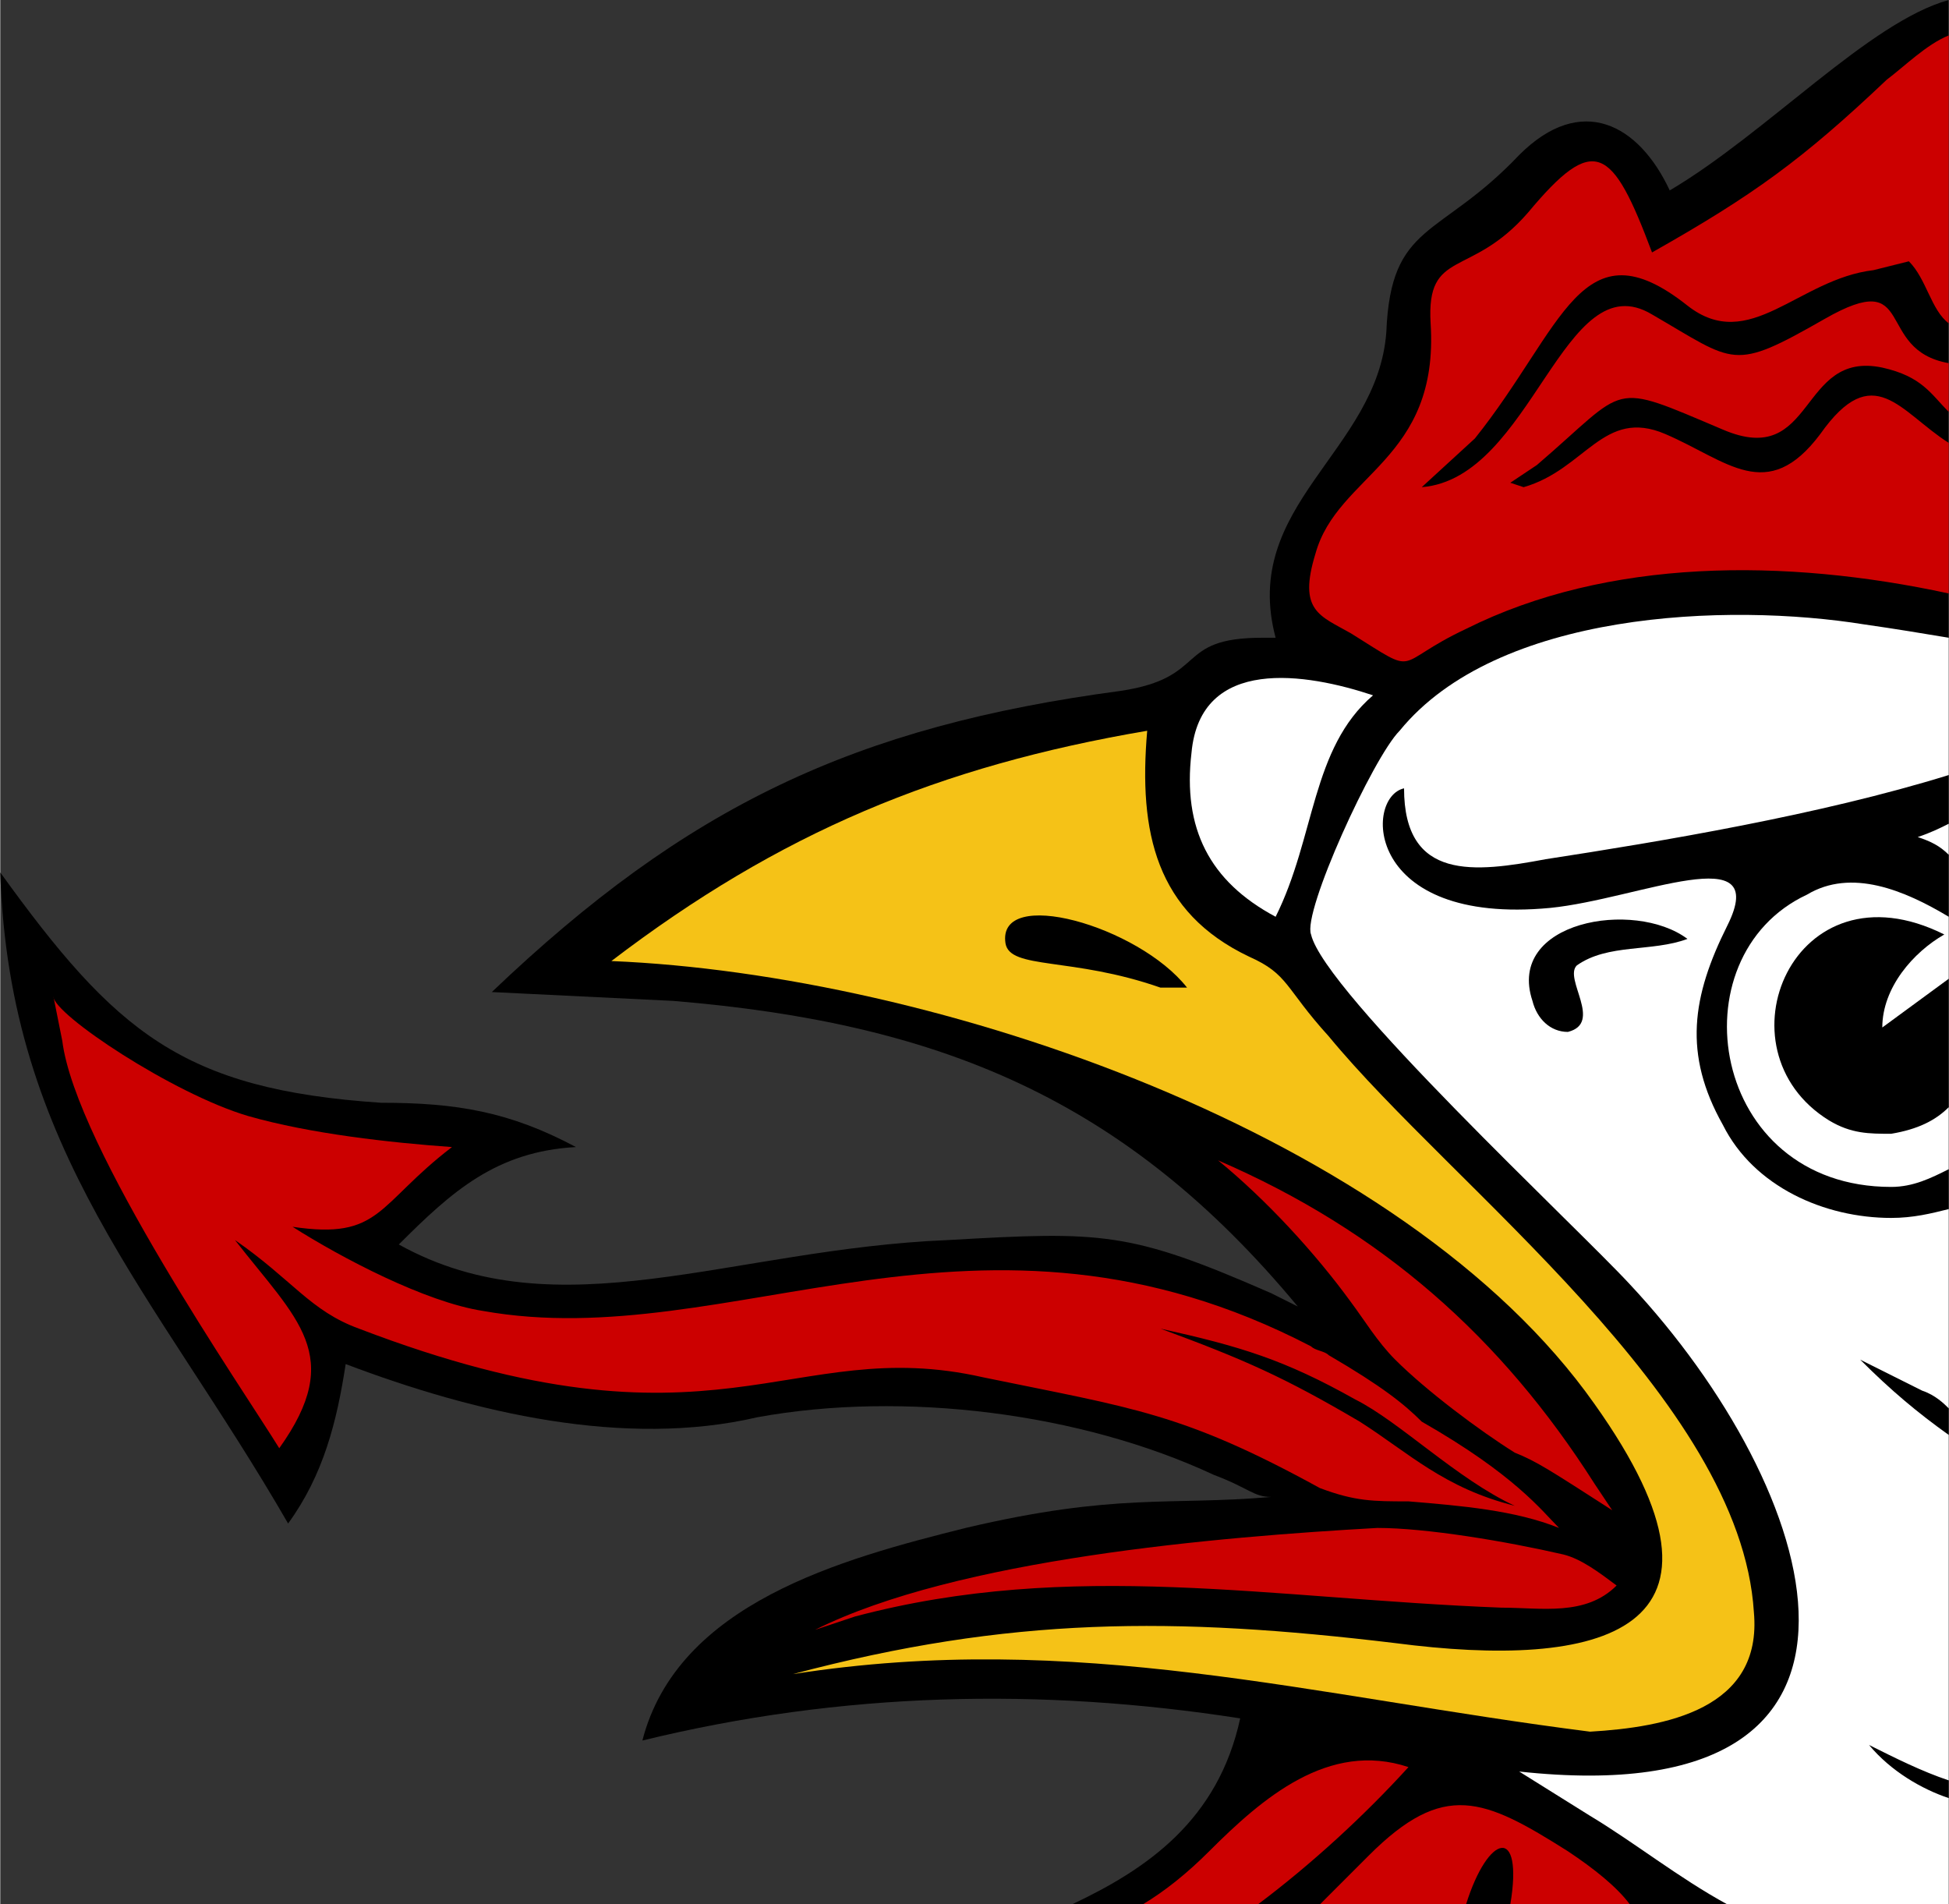 ﻿<?xml version="1.0" encoding="UTF-8"?>
<!DOCTYPE svg PUBLIC "-//W3C//DTD SVG 1.1//EN" "http://www.w3.org/Graphics/SVG/1.1/DTD/svg11.dtd">
<!-- Creator: CorelDRAW X8 -->
<svg xmlns="http://www.w3.org/2000/svg" xml:space="preserve" width="1in" height="0.977in" version="1.1" style="shape-rendering:geometricPrecision; text-rendering:geometricPrecision; image-rendering:optimizeQuality; fill-rule:evenodd; clip-rule:evenodd"
viewBox="0 0 440 430"
 xmlns:xlink="http://www.w3.org/1999/xlink">
 <rect x="0" y="0" width="440" height="430" fill="#333333" stroke="none"/>
 <defs>
  <style type="text/css">
   <![CDATA[
    .fil0 {fill:black}
    .fil1 {fill:#CC0000}
    .fil4 {fill:#CC0000}
    .fil3 {fill:#F5C217}
    .fil2 {fill:white}
   ]]>
  </style>
 </defs>
 <g id="Layer_x0020_1">
  <g id="_2130486282400">
   <path class="fil0" d="M242 430c17,-8 33,-19 38,-42 -45,-7 -90,-6 -135,5 8,-31 45,-41 73,-48 34,-8 46,-5 69,-7 1,0 1,0 0,0 -4,0 -5,-2 -13,-5 -30,-14 -70,-19 -103,-13 -30,7 -64,-1 -93,-12 -2,13 -5,25 -13,36 -30,-52 -63,-84 -65,-147 26,36 41,49 86,52 17,0 29,2 44,10 -18,1 -28,10 -40,22 36,20 75,1 124,-1 35,-2 41,-2 73,12l6 3c-39,-47 -81,-64 -141,-69l-41 -2c44,-42 82,-60 142,-68 20,-3 12,-12 32,-12l3 0c-8,-30 23,-42 25,-69 1,-25 12,-21 30,-40 14,-14 27,-7 34,8 22,-13 45,-38 63,-43l0 430 -88 0 -56 -94 56 94 -110 0z"/>
   <g>
    <path class="fil1" d="M298 430c3,-3 7,-7 11,-11 17,-17 26,-13 45,-1 6,4 11,8 14,12l-27 0c3,-18 -5,-16 -10,0l-33 0zm-40 0c5,-3 10,-7 15,-12 12,-12 27,-25 45,-19 -10,11 -22,22 -34,31l-26 0zm182 -296c-37,-8 -77,-8 -109,8 -17,8 -10,11 -26,1 -7,-4 -12,-5 -8,-18 5,-18 28,-21 26,-52 -1,-17 9,-10 22,-25 15,-18 19,-15 28,9 23,-13 34,-21 53,-39 4,-3 9,-8 14,-10l0 60 -14 -1 14 1 0 5c-4,-3 -5,-10 -9,-14l-8 2c-17,2 -28,19 -42,8 -24,-19 -28,5 -48,30l-12 11c25,-2 32,-51 52,-39 19,11 18,13 39,1 21,-12 11,7 28,10l0 11c-4,-4 -6,-8 -15,-10 -19,-4 -15,23 -36,14 -26,-11 -21,-10 -42,8l-6 4 3 1c14,-4 18,-18 32,-12 14,6 23,16 35,0 12,-17 18,-5 29,2l0 34zm0 -35l-96 11 96 -11zm-12 -32l-2 0 2 0z"/>
   </g>
   <path class="fil2" d="M390 430c-11,-6 -21,-14 -31,-20l-16 -10c92,10 68,-64 25,-110 -12,-13 -69,-66 -72,-79 -2,-5 14,-40 20,-46 22,-27 74,-29 105,-24 7,1 13,2 19,3l0 31c-29,9 -65,15 -91,19 -16,3 -32,5 -32,-16 -9,2 -9,31 33,27 20,-2 50,-16 40,4 -8,16 -10,29 -1,45 7,14 23,21 38,21 5,0 9,-1 13,-2l0 45c-1,-1 -3,-3 -6,-4l-14 -7c7,7 13,12 20,17l0 78c-6,-2 -12,-5 -18,-8 5,6 12,10 18,12l0 24 -50 0zm50 -237c-2,-2 -4,-3 -7,-4 3,-1 5,-2 7,-3l0 7zm-86 40c8,-2 -1,-12 2,-15 7,-5 17,-3 25,-6 -12,-9 -41,-4 -35,14 1,4 4,7 8,7z"/>
   <path class="fil3" d="M359 391c-63,-8 -116,-23 -180,-13 49,-13 86,-13 136,-7 46,6 82,-2 45,-54 -43,-61 -149,-97 -222,-100 38,-29 74,-44 121,-52 -2,23 2,41 23,51 9,4 8,7 18,18 28,34 93,82 96,130 2,22 -20,26 -37,27zm-93 -168l2 0c-11,-14 -43,-23 -41,-10 1,6 15,3 35,10l4 0z"/>
   <path class="fil2" d="M288 207c-15,-8 -21,-20 -19,-37 2,-22 26,-18 41,-13 -14,12 -13,32 -22,50z"/>
   <path class="fil1" d="M339 363c-52,-2 -97,-11 -146,2l-9 3c32,-16 91,-21 127,-23 11,0 29,3 42,6 4,1 8,4 12,7 -7,7 -17,5 -26,5zm25 -22c-14,-9 -17,-11 -22,-13 -8,-5 -20,-14 -27,-21 -4,-4 -7,-9 -10,-13 -8,-11 -19,-23 -30,-32 37,16 64,40 85,73l4 6z"/>
   <path class="fil2" d="M427 268c-41,0 -49,-52 -19,-66 10,-6 22,-1 32,5l0 14c0,0 0,0 0,0l-15 11c0,-9 7,-17 14,-21 -34,-17 -52,26 -26,42 5,3 9,3 14,3 6,-1 10,-3 13,-6l0 14c-4,2 -8,4 -13,4z"/>
   <path class="fil4" d="M298 336c8,3 12,3 20,3 12,1 24,2 34,6 -4,-4 -10,-12 -31,-24 -4,-4 -9,-8 -21,-15 -1,-1 -3,-1 -4,-2 -75,-39 -131,2 -187,-8 -13,-2 -32,-12 -43,-19 20,3 19,-5 36,-18 -14,-1 -32,-3 -46,-7 -17,-5 -44,-23 -44,-27l2 10c3,24 41,79 49,92 15,-21 4,-29 -10,-47 13,9 17,16 28,20 81,31 97,1 141,11 34,7 45,8 76,25zm8 -20c10,5 23,18 36,24 -16,-4 -24,-12 -35,-19 -17,-10 -26,-14 -45,-21 18,4 28,7 44,16z"/>
  </g>
 </g>
</svg>
